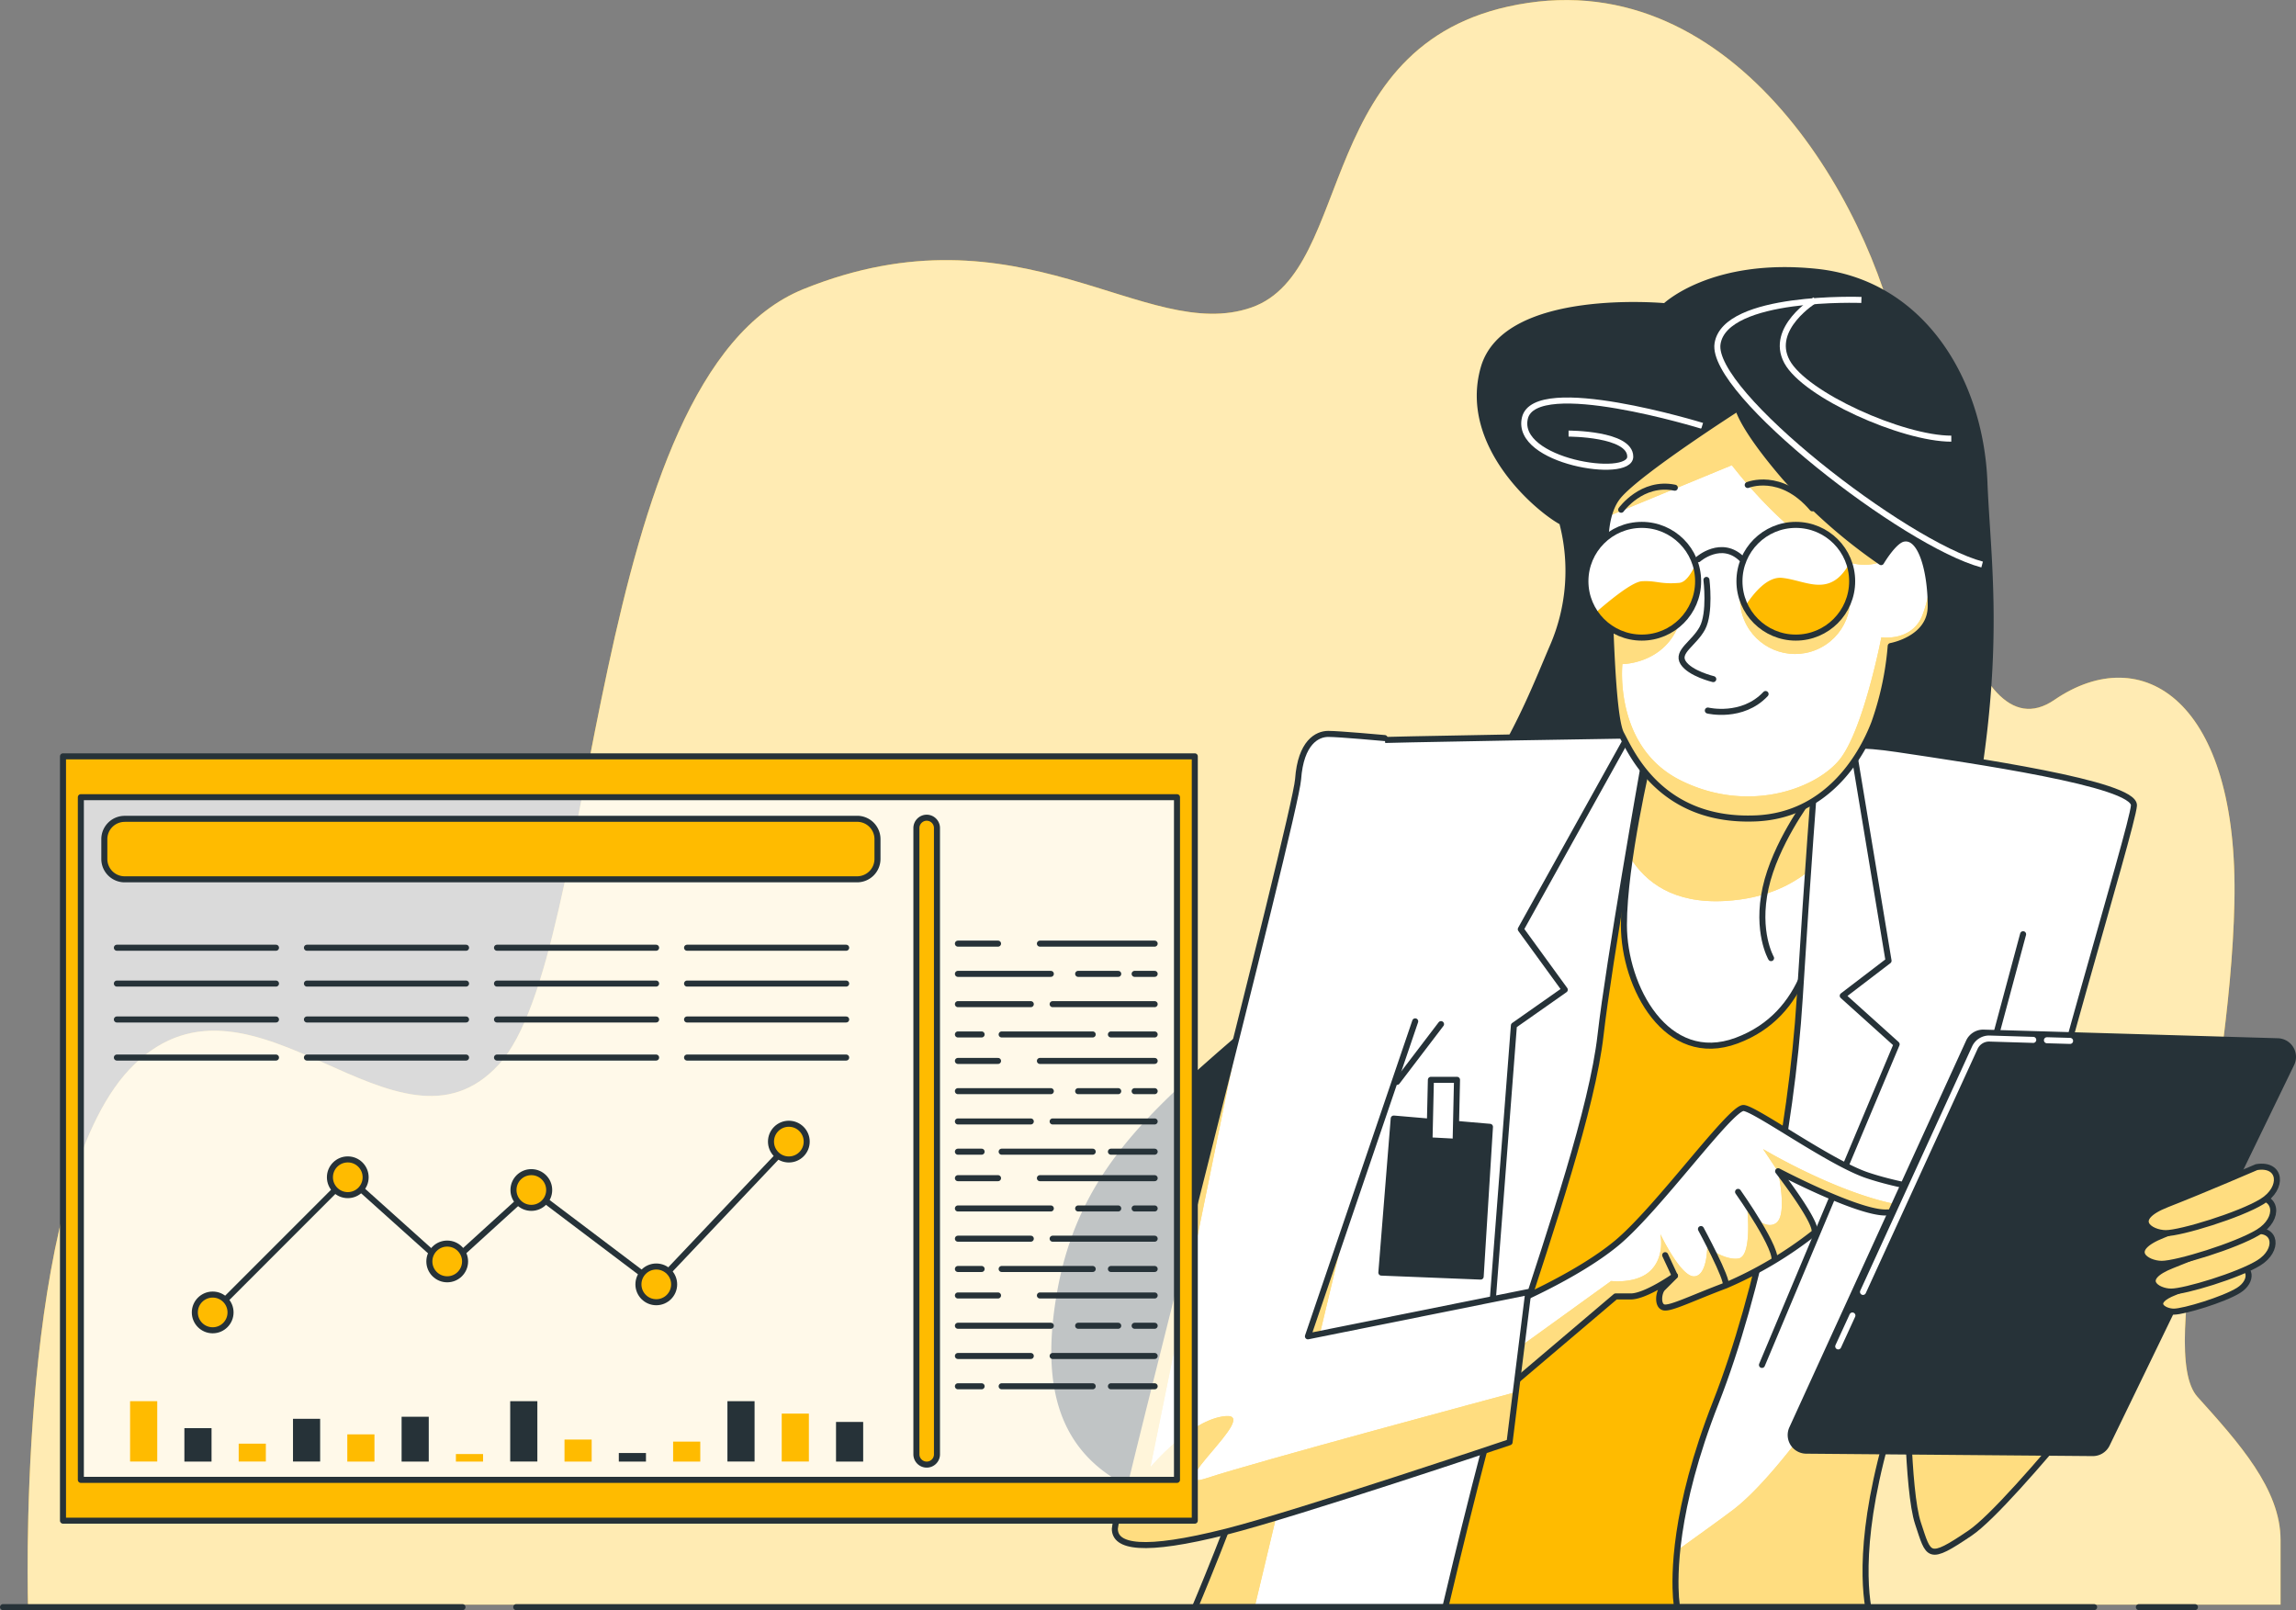 <svg xmlns="http://www.w3.org/2000/svg" xmlns:xlink="http://www.w3.org/1999/xlink" viewBox="0 0 380.53 266.86"><rect x="0" y="0" width="380.53" height="266.86" fill="#808080" stroke="none"/><defs><style>.cls-1,.cls-23,.cls-4,.cls-7,.cls-9{fill:#fff;}.cls-1,.cls-10,.cls-2,.cls-5{stroke:#263238;}.cls-1,.cls-10,.cls-15,.cls-2,.cls-5{stroke-linecap:round;stroke-linejoin:round;}.cls-2,.cls-3{fill:#fb0;}.cls-4{opacity:0.7;}.cls-24,.cls-5{fill:#263238;}.cls-10,.cls-15,.cls-6{fill:none;}.cls-15,.cls-6{stroke:#fff;}.cls-6{stroke-miterlimit:10;}.cls-8{clip-path:url(#clip-path);}.cls-13,.cls-9{opacity:0.5;}.cls-11{clip-path:url(#clip-path-2);}.cls-12{clip-path:url(#clip-path-3);}.cls-14{clip-path:url(#clip-path-4);}.cls-16{clip-path:url(#clip-path-5);}.cls-17{clip-path:url(#clip-path-6);}.cls-18{clip-path:url(#clip-path-7);}.cls-19{clip-path:url(#clip-path-8);}.cls-20{clip-path:url(#clip-path-9);}.cls-21{clip-path:url(#clip-path-10);}.cls-22{clip-path:url(#clip-path-11);}.cls-23{opacity:0.71;}</style><clipPath id="clip-path" transform="translate(-61.23 -115.14)"><path id="_Clipping_Path_" data-name="&lt;Clipping Path&gt;" class="cls-1" d="M334.48,240.88s-4.11,17.32-4.11,27.57,7.07,23.48,18.69,19.15S362.51,271,362.51,263s-.45-18.91-.45-18.91-5.7,4.56-14.59,1.59S334.48,240.88,334.48,240.88Z"/></clipPath><clipPath id="clip-path-2" transform="translate(-61.23 -115.14)"><path id="_Compound_Clipping_Path_" data-name="&lt;Compound Clipping Path&gt;" class="cls-1" d="M339,379.91c-.23-3.42-.46-14.36,6.61-32.36s12.53-44.91,13.9-67,2.51-36.47,2.51-36.47c0-4.11,1.59-6.61,13.67-4.79s39.43,5.7,39.21,9.35-16,54.7-17.78,68.15-1.37,18.91,5.47,15.49S419,323.16,419,323.16v10.25s-24.16,31-31.23,35.79-6.84,3.87-8.66-1.6-1.82-24.38-1.82-24.38c-7.69,21.08-7.28,33.14-6.43,38.28H339.15C339.12,381,339.08,380.52,339,379.91Zm48.53-76.44,9-33.5M259.29,381.5h41.49c1.36-5.77,7.62-32.13,12.27-46.49,5.24-16.18,12.08-36.24,13.45-48.32s7.07-44.22,7.07-44.22c.91-6.15,0-5.47,0-5.47s-43.77.68-47,.91-1.82,22.11-1.82,53.34C284.79,319.94,262.86,373.05,259.29,381.5Zm33.48-87.06,7.29-9.57"/></clipPath><clipPath id="clip-path-3" transform="translate(-61.23 -115.14)"><path id="_Clipping_Path_2" data-name="&lt;Clipping Path&gt;" class="cls-1" d="M310.77,331.59s11.63-4.79,18.46-10.48,18.92-22.57,21-22.34,14.36,9.12,20.52,11.17,10.71,2.05,10.48,3.42-2.73,2.73-7.52,2.73-17.78-6.84-17.78-6.84,7.07,9.12,5.93,10.26a65.2,65.2,0,0,1-14.59,8.66c-5.47,2.05-9.12,3.88-10.26,3.65s-.91-2.51-.22-3.19l2.05-2.05S334,330,331.51,330H329l-19.6,16.63Z"/></clipPath><clipPath id="clip-path-4" transform="translate(-61.23 -115.14)"><path id="_Clipping_Path_3" data-name="&lt;Clipping Path&gt;" class="cls-1" d="M290.72,237.46s-7.53-.69-9.35-.69-4.56,1.37-5,7.52S246,365.55,246,368.51s4.53,4,18.53.46c11.81-3,46.89-14.81,46.89-14.81l3.1-24.89L278,336.61l17.78-52.2"/></clipPath><clipPath id="clip-path-5" transform="translate(-61.23 -115.14)"><path id="_Clipping_Path_4" data-name="&lt;Clipping Path&gt;" class="cls-2" d="M431.66,325.17s-5.67,2.45-10,4.13-1.84,3.22-.15,3.22,8.27-2,10.72-3.52S434.41,324.71,431.66,325.17Z"/></clipPath><clipPath id="clip-path-6" transform="translate(-61.23 -115.14)"><path id="_Clipping_Path_5" data-name="&lt;Clipping Path&gt;" class="cls-2" d="M434.79,319.22s-7.7,3.33-13.53,5.61-2.49,4.37-.2,4.37,11.23-2.7,14.56-4.78S438.53,318.59,434.79,319.22Z"/></clipPath><clipPath id="clip-path-7" transform="translate(-61.23 -115.14)"><path id="_Clipping_Path_6" data-name="&lt;Clipping Path&gt;" class="cls-2" d="M434.56,313.66s-8.44,3.64-14.82,6.15-2.73,4.79-.23,4.79,12.31-3,16-5.25S438.66,313,434.56,313.66Z"/></clipPath><clipPath id="clip-path-8" transform="translate(-61.23 -115.14)"><path id="_Clipping_Path_7" data-name="&lt;Clipping Path&gt;" class="cls-2" d="M435.22,308.57s-8.43,3.65-14.81,6.15-2.74,4.79-.23,4.79,12.31-3,15.95-5.24S439.32,307.89,435.22,308.57Z"/></clipPath><clipPath id="clip-path-9" transform="translate(-61.23 -115.14)"><path id="_Clipping_Path_8" data-name="&lt;Clipping Path&gt;" class="cls-1" d="M349.29,182.75s-16.41,10.49-19.83,14.59-1.82,12.77-1.59,15.5.45,21,2.05,23.93,6.49,14.72,22.41,14c11.47-.53,17.25-9.87,19.53-15.8a50.17,50.17,0,0,0,2.73-12.76s6.63-1.15,6.63-6.62-1.48-11.85-4.58-11.16c-1.57.35-3.64,3.87-3.64,3.87a87.66,87.66,0,0,1-16-14.13C349.75,185.72,349.29,182.75,349.29,182.75Z"/></clipPath><clipPath id="clip-path-10" transform="translate(-61.23 -115.14)"><circle id="_Clipping_Path_9" data-name="&lt;Clipping Path&gt;" class="cls-1" cx="333.34" cy="211.47" r="9.34"/></clipPath><clipPath id="clip-path-11" transform="translate(-61.23 -115.14)"><circle id="_Clipping_Path_10" data-name="&lt;Clipping Path&gt;" class="cls-1" cx="358.87" cy="211.47" r="9.34"/></clipPath></defs><title>pt-management</title><g id="Background_Simple" data-name="Background Simple"><path class="cls-3" d="M439.2,381.07V370.36c0-8.42-6.88-16.07-13.77-23.72s5.36-48.19,6.12-81.85-15.3-43.61-29.83-33.66S380.3,199,376.47,175.28s-26-65-62-59.66S286.2,160,268.61,166.11s-38.25-17.6-74.21-3.06S160.74,273.2,143.91,291.56s-40.54-19.12-60.43,0c-18.68,18-17.79,81.82-17.61,89.51Z" transform="translate(-61.23 -115.14)"/><path class="cls-4" d="M439.2,381.07V370.36c0-8.42-6.88-16.07-13.77-23.72s5.36-48.19,6.12-81.85-15.3-43.61-29.83-33.66S380.3,199,376.47,175.28s-26-65-62-59.66S286.2,160,268.61,166.11s-38.25-17.6-74.21-3.06S160.74,273.2,143.91,291.56s-40.54-19.12-60.43,0c-18.68,18-17.79,81.82-17.61,89.51Z" transform="translate(-61.23 -115.14)"/></g><g id="Character"><path id="_Path_" data-name="&lt;Path&gt;" class="cls-5" d="M337.21,165.89s-26.44-2.51-30.08,10.25,9.11,23.48,13,25.53a31.52,31.52,0,0,1-1.6,20.74C313.74,233.58,308,250,283,272.79s-42.17,32.13-46.27,57.66,8.2,35.56,41.93,35.79S367.3,326.58,381,279.17s9.8-67,9.12-84.11S379.61,162,362.28,160.19,337.21,165.89,337.21,165.89Z" transform="translate(-61.23 -115.14)"/><path class="cls-6" d="M343.34,185.71s-27.67-8.51-29.38-1.28,17.46,10.22,17.46,6.39S321.2,187,321.2,187" transform="translate(-61.23 -115.14)"/><path class="cls-6" d="M369.73,164.85s-22.56-.85-23.84,7.24,31.08,33.2,43.85,36.61" transform="translate(-61.23 -115.14)"/><path class="cls-6" d="M362.07,164.85s-7.66,4.68-4.68,10.22,19.15,12.77,27.24,12.77" transform="translate(-61.23 -115.14)"/><path class="cls-2" d="M327.47,238.36a236.45,236.45,0,0,1,27.55,0c14.67.9,19.76,6.59,19.76,6.59s-22.16,90.13-24.26,106.9-2.39,29.65-2.39,29.65H293s13.47-57.5,18.86-85.34S327.47,238.36,327.47,238.36Z" transform="translate(-61.23 -115.14)"/><path id="_Clipping_Path_11" data-name="&lt;Clipping Path&gt;" class="cls-7" d="M334.48,240.88s-4.11,17.32-4.11,27.57,7.07,23.48,18.69,19.15S362.51,271,362.51,263s-.45-18.91-.45-18.91-5.7,4.56-14.59,1.59S334.48,240.88,334.48,240.88Z" transform="translate(-61.23 -115.14)"/><g class="cls-8"><path class="cls-3" d="M362.47,258.2c-.12-7-.41-14.13-.41-14.13s-5.7,4.56-14.59,1.59-13-4.78-13-4.78-1.89,8-3.11,16.3c2.58,4.19,7.25,7.76,15.78,7.28C354,264.07,358.9,261.64,362.47,258.2Z" transform="translate(-61.23 -115.14)"/><path class="cls-9" d="M362.47,258.2c-.12-7-.41-14.13-.41-14.13s-5.7,4.56-14.59,1.59-13-4.78-13-4.78-1.89,8-3.11,16.3c2.58,4.19,7.25,7.76,15.78,7.28C354,264.07,358.9,261.64,362.47,258.2Z" transform="translate(-61.23 -115.14)"/></g><path id="_Clipping_Path_12" data-name="&lt;Clipping Path&gt;" class="cls-10" d="M334.48,240.88s-4.11,17.32-4.11,27.57,7.07,23.48,18.69,19.15S362.51,271,362.51,263s-.45-18.91-.45-18.91-5.7,4.56-14.59,1.59S334.48,240.88,334.48,240.88Z" transform="translate(-61.23 -115.14)"/><path id="_Path_2" data-name="&lt;Path&gt;" class="cls-10" d="M360.92,247.71s-5.47,7.3-7.07,14.59.91,11.63.91,11.63" transform="translate(-61.23 -115.14)"/><path id="_Compound_Clipping_Path_2" data-name="&lt;Compound Clipping Path&gt;" class="cls-7" d="M339,379.91c-.23-3.42-.46-14.36,6.61-32.36s12.53-44.91,13.9-67,2.51-36.47,2.51-36.47c0-4.11,1.59-6.61,13.67-4.79s39.43,5.7,39.21,9.35-16,54.7-17.78,68.15-1.37,18.91,5.47,15.49S419,323.16,419,323.16v10.25s-24.16,31-31.23,35.79-6.84,3.87-8.66-1.6-1.82-24.38-1.82-24.38c-7.69,21.08-7.28,33.14-6.43,38.28H339.15C339.12,381,339.08,380.52,339,379.91Zm48.53-76.44,9-33.5M259.29,381.5h41.49c1.36-5.77,7.62-32.13,12.27-46.49,5.24-16.18,12.08-36.24,13.45-48.32s7.07-44.22,7.07-44.22c.91-6.15,0-5.47,0-5.47s-43.77.68-47,.91-1.82,22.11-1.82,53.34C284.79,319.94,262.86,373.05,259.29,381.5Zm33.48-87.06,7.29-9.57" transform="translate(-61.23 -115.14)"/><g class="cls-11"><path class="cls-3" d="M397.16,316.78c.35-2.6,1.22-6.59,2.39-11.37l-8.35-1.57s-28.57,50.9-42.86,61.62c-3.2,2.4-6.31,4.58-9.09,6.62a45.61,45.61,0,0,0-.21,7.83c0,.61.08,1.12.11,1.59H370.9c-.85-5.14-1.26-17.2,6.43-38.28,0,0,0,18.91,1.82,24.38s1.6,6.39,8.66,1.6S419,333.41,419,333.41V323.16s-9.57,5.7-16.41,9.11S395.33,330.22,397.16,316.78Z" transform="translate(-61.23 -115.14)"/><path class="cls-3" d="M287.17,306.07l-6.56,13.12c-6.55,26.71-18.74,56.2-21.32,62.31h9.88Z" transform="translate(-61.23 -115.14)"/><path class="cls-9" d="M397.16,316.78c.35-2.6,1.22-6.59,2.39-11.37l-8.35-1.57s-28.57,50.9-42.86,61.62c-3.2,2.4-6.31,4.58-9.09,6.62a45.61,45.61,0,0,0-.21,7.83c0,.61.08,1.12.11,1.59H370.9c-.85-5.14-1.26-17.2,6.43-38.28,0,0,0,18.91,1.82,24.38s1.6,6.39,8.66,1.6S419,333.41,419,333.41V323.16s-9.57,5.7-16.41,9.11S395.33,330.22,397.16,316.78Z" transform="translate(-61.23 -115.14)"/><path class="cls-9" d="M287.17,306.07l-6.56,13.12c-6.55,26.71-18.74,56.2-21.32,62.31h9.88Z" transform="translate(-61.23 -115.14)"/></g><path id="_Compound_Clipping_Path_3" data-name="&lt;Compound Clipping Path&gt;" class="cls-10" d="M339,379.91c-.23-3.42-.46-14.36,6.61-32.36s12.53-44.91,13.9-67,2.51-36.47,2.51-36.47c0-4.11,1.59-6.61,13.67-4.79s39.43,5.7,39.21,9.35-16,54.7-17.78,68.15-1.37,18.91,5.47,15.49S419,323.16,419,323.16v10.25s-24.16,31-31.23,35.79-6.84,3.87-8.66-1.6-1.82-24.38-1.82-24.38c-7.69,21.08-7.28,33.14-6.43,38.28H339.15C339.12,381,339.08,380.52,339,379.91Zm48.53-76.44,9-33.5M259.29,381.5h41.49c1.36-5.77,7.62-32.13,12.27-46.49,5.24-16.18,12.08-36.24,13.45-48.32s7.07-44.22,7.07-44.22c.91-6.15,0-5.47,0-5.47s-43.77.68-47,.91-1.82,22.11-1.82,53.34C284.79,319.94,262.86,373.05,259.29,381.5Zm33.48-87.06,7.29-9.57" transform="translate(-61.23 -115.14)"/><polyline id="_Path_3" data-name="&lt;Path&gt;" class="cls-10" points="270.05 121.63 252.05 154 259.34 164.03 250.91 169.95 245.89 235.14"/><polyline class="cls-10" points="307.48 125.98 313 159.23 305.41 165.03 314.34 173.07 292.02 226.21"/><path id="_Clipping_Path_13" data-name="&lt;Clipping Path&gt;" class="cls-7" d="M310.77,331.59s11.63-4.79,18.46-10.48,18.92-22.57,21-22.34,14.36,9.12,20.52,11.17,10.71,2.05,10.48,3.42-2.73,2.73-7.52,2.73-17.78-6.84-17.78-6.84,7.07,9.12,5.93,10.26a65.2,65.2,0,0,1-14.59,8.66c-5.47,2.05-9.12,3.88-10.26,3.65s-.91-2.51-.22-3.19l2.05-2.05S334,330,331.51,330H329l-19.6,16.63Z" transform="translate(-61.23 -115.14)"/><g class="cls-12"><path class="cls-3" d="M379.2,315.21l-.2,0c-10.75-.74-25.56-9.63-25.56-9.63l2.46,3.69s13,6.84,17.78,6.84A14.55,14.55,0,0,0,379.2,315.21Z" transform="translate(-61.23 -115.14)"/><path class="cls-3" d="M355.66,317.78c-1.85,1.49-4.81-1.85-4.81-1.85s.74,7.41-1.48,7.78-5.19-1.85-5.19-1.85,0,4.81-2.22,4.81-5.55-7-5.55-7,.8,3.52-1.49,5.92-6.66,1.85-6.66,1.85L310.85,340l-1,1.16-.49,5.46L329,330h2.5c2.51,0,7.3-3.42,7.3-3.42l-2.05,2.05c-.69.68-.92,3,.22,3.19s4.79-1.6,10.26-3.65a65.2,65.2,0,0,0,14.59-8.66c1.14-1.14-5.93-10.26-5.93-10.26S357.51,316.3,355.66,317.78Z" transform="translate(-61.23 -115.14)"/><g class="cls-13"><path class="cls-7" d="M379.2,315.21l-.2,0c-10.75-.74-25.56-9.63-25.56-9.63l2.46,3.69s13,6.84,17.78,6.84A14.55,14.55,0,0,0,379.2,315.21Z" transform="translate(-61.23 -115.14)"/><path class="cls-7" d="M355.66,317.78c-1.85,1.49-4.81-1.85-4.81-1.85s.74,7.41-1.48,7.78-5.19-1.85-5.19-1.85,0,4.81-2.22,4.81-5.55-7-5.55-7,.8,3.52-1.49,5.92-6.66,1.85-6.66,1.85L310.85,340l-1,1.16-.49,5.46L329,330h2.5c2.51,0,7.3-3.42,7.3-3.42l-2.05,2.05c-.69.68-.92,3,.22,3.19s4.79-1.6,10.26-3.65a65.2,65.2,0,0,0,14.59-8.66c1.14-1.14-5.93-10.26-5.93-10.26S357.51,316.3,355.66,317.78Z" transform="translate(-61.23 -115.14)"/></g><line id="_Path_4" data-name="&lt;Path&gt;" class="cls-10" x1="277.57" y1="211.43" x2="275.98" y2="208.02"/><path id="_Path_5" data-name="&lt;Path&gt;" class="cls-10" d="M343.14,318.83s4.56,8.43,4.1,9.34" transform="translate(-61.23 -115.14)"/><path id="_Path_6" data-name="&lt;Path&gt;" class="cls-10" d="M349.29,312.67s7.07,10,5.93,11.63" transform="translate(-61.23 -115.14)"/></g><path id="_Clipping_Path_14" data-name="&lt;Clipping Path&gt;" class="cls-10" d="M310.77,331.59s11.63-4.79,18.46-10.48,18.92-22.57,21-22.34,14.36,9.12,20.52,11.17,10.71,2.05,10.48,3.42-2.73,2.73-7.52,2.73-17.78-6.84-17.78-6.84,7.07,9.12,5.93,10.26a65.2,65.2,0,0,1-14.59,8.66c-5.47,2.05-9.12,3.88-10.26,3.65s-.91-2.51-.22-3.19l2.05-2.05S334,330,331.51,330H329l-19.6,16.63Z" transform="translate(-61.23 -115.14)"/><path id="_Clipping_Path_15" data-name="&lt;Clipping Path&gt;" class="cls-7" d="M290.72,237.46s-7.53-.69-9.35-.69-4.56,1.37-5,7.52S246,365.55,246,368.51s4.53,4,18.53.46c11.81-3,46.89-14.81,46.89-14.81l3.1-24.89L278,336.61l17.78-52.2" transform="translate(-61.23 -115.14)"/><g class="cls-14"><path class="cls-3" d="M312.49,345.85c-2.58.69-43.44,11.66-51.22,14.25-8,2.68,8.93-10.72,3.13-10.27s-12.51,8.48-12.51,8.48l15.54-76.26C258.49,318,246,366.6,246,368.51c0,3,4.53,4,18.53.46,11.81-3,46.89-14.81,46.89-14.81Z" transform="translate(-61.23 -115.14)"/><path class="cls-9" d="M312.49,345.85c-2.58.69-43.44,11.66-51.22,14.25-8,2.68,8.93-10.72,3.13-10.27s-12.51,8.48-12.51,8.48l15.54-76.26C258.49,318,246,366.6,246,368.51c0,3,4.53,4,18.53.46,11.81-3,46.89-14.81,46.89-14.81Z" transform="translate(-61.23 -115.14)"/></g><path id="_Clipping_Path_16" data-name="&lt;Clipping Path&gt;" class="cls-10" d="M290.72,237.46s-7.53-.69-9.35-.69-4.56,1.37-5,7.52S246,365.55,246,368.51s4.53,4,18.53.46c11.81-3,46.89-14.81,46.89-14.81l3.1-24.89L278,336.61l17.78-52.2" transform="translate(-61.23 -115.14)"/><polygon id="_Path_7" data-name="&lt;Path&gt;" class="cls-5" points="230.99 185.38 228.94 210.91 245.4 211.57 246.94 186.75 230.99 185.38"/><polygon id="_Path_8" data-name="&lt;Path&gt;" class="cls-1" points="237.15 178.96 236.92 188.99 241.25 189.22 241.48 178.96 237.15 178.96"/><path id="_Path_9" data-name="&lt;Path&gt;" class="cls-5" d="M387.55,287.79l-29.3,64.1a2.59,2.59,0,0,0,2.33,3.67l47.48.4a2.58,2.58,0,0,0,2.35-1.45L441,291.43a2.59,2.59,0,0,0-2.26-3.72L390,286.28A2.61,2.61,0,0,0,387.55,287.79Z" transform="translate(-61.23 -115.14)"/><line id="_Path_10" data-name="&lt;Path&gt;" class="cls-15" x1="307.01" y1="218.02" x2="304.66" y2="223.14"/><path id="_Path_11" data-name="&lt;Path&gt;" class="cls-15" d="M398.21,287.48l-7.25-.22a2.6,2.6,0,0,0-2.43,1.52L370,329.25" transform="translate(-61.23 -115.14)"/><line id="_Path_12" data-name="&lt;Path&gt;" class="cls-15" x1="343.09" y1="172.51" x2="339.25" y2="172.4"/><path id="_Clipping_Path_17" data-name="&lt;Clipping Path&gt;" class="cls-3" d="M431.66,325.17s-5.67,2.45-10,4.13-1.84,3.22-.15,3.22,8.27-2,10.72-3.52S434.41,324.71,431.66,325.17Z" transform="translate(-61.23 -115.14)"/><g class="cls-16"><path id="_Path_13" data-name="&lt;Path&gt;" class="cls-9" d="M431.66,325.17s-5.67,2.45-10,4.13-1.84,3.22-.15,3.22,8.27-2,10.72-3.52S434.41,324.71,431.66,325.17Z" transform="translate(-61.23 -115.14)"/></g><path id="_Clipping_Path_18" data-name="&lt;Clipping Path&gt;" class="cls-10" d="M431.66,325.17s-5.67,2.45-10,4.13-1.84,3.22-.15,3.22,8.27-2,10.72-3.52S434.41,324.71,431.66,325.17Z" transform="translate(-61.23 -115.14)"/><path id="_Clipping_Path_19" data-name="&lt;Clipping Path&gt;" class="cls-3" d="M434.79,319.22s-7.7,3.33-13.53,5.61-2.49,4.37-.2,4.37,11.23-2.7,14.56-4.78S438.53,318.59,434.79,319.22Z" transform="translate(-61.23 -115.14)"/><g class="cls-17"><path id="_Path_14" data-name="&lt;Path&gt;" class="cls-9" d="M434.79,319.22s-7.7,3.33-13.53,5.61-2.49,4.37-.2,4.37,11.23-2.7,14.56-4.78S438.53,318.59,434.79,319.22Z" transform="translate(-61.23 -115.14)"/></g><path id="_Clipping_Path_20" data-name="&lt;Clipping Path&gt;" class="cls-10" d="M434.79,319.22s-7.7,3.33-13.53,5.61-2.49,4.37-.2,4.37,11.23-2.7,14.56-4.78S438.53,318.59,434.79,319.22Z" transform="translate(-61.23 -115.14)"/><path id="_Clipping_Path_21" data-name="&lt;Clipping Path&gt;" class="cls-3" d="M434.56,313.66s-8.44,3.64-14.82,6.15-2.73,4.79-.23,4.79,12.31-3,16-5.25S438.66,313,434.56,313.66Z" transform="translate(-61.23 -115.14)"/><g class="cls-18"><path id="_Path_15" data-name="&lt;Path&gt;" class="cls-9" d="M434.56,313.66s-8.44,3.64-14.82,6.15-2.73,4.79-.23,4.79,12.31-3,16-5.25S438.66,313,434.56,313.66Z" transform="translate(-61.23 -115.14)"/></g><path id="_Clipping_Path_22" data-name="&lt;Clipping Path&gt;" class="cls-10" d="M434.56,313.66s-8.44,3.64-14.82,6.15-2.73,4.79-.23,4.79,12.31-3,16-5.25S438.66,313,434.56,313.66Z" transform="translate(-61.23 -115.14)"/><path id="_Clipping_Path_23" data-name="&lt;Clipping Path&gt;" class="cls-3" d="M435.22,308.57s-8.43,3.65-14.81,6.15-2.74,4.79-.23,4.79,12.31-3,15.95-5.24S439.32,307.89,435.22,308.57Z" transform="translate(-61.23 -115.14)"/><g class="cls-19"><path id="_Path_16" data-name="&lt;Path&gt;" class="cls-9" d="M435.22,308.57s-8.43,3.65-14.81,6.15-2.74,4.79-.23,4.79,12.31-3,15.95-5.24S439.32,307.89,435.22,308.57Z" transform="translate(-61.23 -115.14)"/></g><path id="_Clipping_Path_24" data-name="&lt;Clipping Path&gt;" class="cls-10" d="M435.22,308.57s-8.43,3.65-14.81,6.15-2.74,4.79-.23,4.79,12.31-3,15.95-5.24S439.32,307.89,435.22,308.57Z" transform="translate(-61.23 -115.14)"/><path id="_Clipping_Path_25" data-name="&lt;Clipping Path&gt;" class="cls-7" d="M349.29,182.75s-16.41,10.49-19.83,14.59-1.82,12.77-1.59,15.5.45,21,2.05,23.93,6.49,14.72,22.41,14c11.47-.53,17.25-9.87,19.53-15.8a50.17,50.17,0,0,0,2.73-12.76s6.63-1.15,6.63-6.62-1.48-11.85-4.58-11.16c-1.57.35-3.64,3.87-3.64,3.87a87.66,87.66,0,0,1-16-14.13C349.75,185.72,349.29,182.75,349.29,182.75Z" transform="translate(-61.23 -115.14)"/><g class="cls-20"><path class="cls-3" d="M348.26,192.24s15,19.86,24.74,16a87.66,87.66,0,0,1-16-14.13c-7.29-8.43-7.75-11.4-7.75-11.4s-16.41,10.49-19.83,14.59a8.63,8.63,0,0,0-1.61,3.38Z" transform="translate(-61.23 -115.14)"/><path class="cls-3" d="M381,212.22a18,18,0,0,1-1.29,5.2c-1.86,4.08-6.67,3.34-6.67,3.34s-3,15.55-7,20.36-15.18,8.89-26.29,3.34-9.63-19.26-9.63-19.26,6.67,0,9.26-6.3-.74-9.26-7.41-8.88a6.67,6.67,0,0,0-4.21,1.71c.05.43.09.81.12,1.11.23,2.74.45,21,2.05,23.93s6.49,14.72,22.41,14c11.47-.53,17.25-9.87,19.53-15.8a50.17,50.17,0,0,0,2.73-12.76s6.63-1.15,6.63-6.62A31.49,31.49,0,0,0,381,212.22Z" transform="translate(-61.23 -115.14)"/><path class="cls-9" d="M381,212.22a18,18,0,0,1-1.29,5.2c-1.86,4.08-6.67,3.34-6.67,3.34s-3,15.55-7,20.36-15.18,8.89-26.29,3.34-9.63-19.26-9.63-19.26,6.67,0,9.26-6.3-.74-9.26-7.41-8.88a6.67,6.67,0,0,0-4.21,1.71c.05.43.09.81.12,1.11.23,2.74.45,21,2.05,23.93s6.49,14.72,22.41,14c11.47-.53,17.25-9.87,19.53-15.8a50.17,50.17,0,0,0,2.73-12.76s6.63-1.15,6.63-6.62A31.49,31.49,0,0,0,381,212.22Z" transform="translate(-61.23 -115.14)"/><circle class="cls-3" cx="358.75" cy="214.37" r="9.14" transform="translate(-116.1 39.42) rotate(-22.63)"/><circle class="cls-9" cx="358.75" cy="214.37" r="9.14" transform="translate(-116.1 39.42) rotate(-22.63)"/><path class="cls-9" d="M348.26,192.24s15,19.86,24.74,16a87.66,87.66,0,0,1-16-14.13c-7.29-8.43-7.75-11.4-7.75-11.4s-16.41,10.49-19.83,14.59a8.63,8.63,0,0,0-1.61,3.38Z" transform="translate(-61.23 -115.14)"/></g><path id="_Clipping_Path_26" data-name="&lt;Clipping Path&gt;" class="cls-10" d="M349.29,182.75s-16.41,10.49-19.83,14.59-1.82,12.77-1.59,15.5.45,21,2.05,23.93,6.49,14.72,22.41,14c11.47-.53,17.25-9.87,19.53-15.8a50.17,50.17,0,0,0,2.73-12.76s6.63-1.15,6.63-6.62-1.48-11.85-4.58-11.16c-1.57.35-3.64,3.87-3.64,3.87a87.66,87.66,0,0,1-16-14.13C349.75,185.72,349.29,182.75,349.29,182.75Z" transform="translate(-61.23 -115.14)"/><circle id="_Clipping_Path_27" data-name="&lt;Clipping Path&gt;" class="cls-7" cx="272.1" cy="96.33" r="9.34"/><g class="cls-21"><path class="cls-3" d="M325.61,216.73a9.35,9.35,0,0,0,16.64-8.07c-.78,1.71-1.71,3-2.72,3.08-3.16.27-3.75-.41-6.19-.27C331.76,211.57,328.05,214.59,325.61,216.73Z" transform="translate(-61.23 -115.14)"/></g><circle id="_Clipping_Path_28" data-name="&lt;Clipping Path&gt;" class="cls-10" cx="272.1" cy="96.33" r="9.34"/><circle id="_Clipping_Path_29" data-name="&lt;Clipping Path&gt;" class="cls-7" cx="297.63" cy="96.33" r="9.34"/><g class="cls-22"><path class="cls-3" d="M358.87,220.82a9.35,9.35,0,0,0,9.34-9.35,9.18,9.18,0,0,0-.48-2.93c-3.24,5.79-7.19,2.77-11.15,2.37-2.38-.24-4.62,2.38-6.1,4.67A9.34,9.34,0,0,0,358.87,220.82Z" transform="translate(-61.23 -115.14)"/></g><circle id="_Clipping_Path_30" data-name="&lt;Clipping Path&gt;" class="cls-10" cx="297.63" cy="96.33" r="9.34"/><path id="_Path_17" data-name="&lt;Path&gt;" class="cls-10" d="M342.68,207.83s3.88-3.42,7.3,0" transform="translate(-61.23 -115.14)"/><path id="_Path_18" data-name="&lt;Path&gt;" class="cls-10" d="M329.92,199.62s3.42-4.79,8.89-3.65" transform="translate(-61.23 -115.14)"/><path id="_Path_19" data-name="&lt;Path&gt;" class="cls-10" d="M350.89,195.52s5.47-2.28,10.71,3.87" transform="translate(-61.23 -115.14)"/><path id="_Path_20" data-name="&lt;Path&gt;" class="cls-10" d="M344.05,211.25s.68,5.47-.68,8-4.33,3.88-3.19,5.7,5,2.74,5,2.74" transform="translate(-61.23 -115.14)"/><path id="_Path_21" data-name="&lt;Path&gt;" class="cls-10" d="M344.28,232.9s5.7,1.37,9.57-2.74" transform="translate(-61.23 -115.14)"/><line id="_Path_22" data-name="&lt;Path&gt;" class="cls-10" x1="76.65" y1="266.35" x2="0.5" y2="266.35"/><line id="_Path_23" data-name="&lt;Path&gt;" class="cls-10" x1="347.07" y1="266.35" x2="85.56" y2="266.35"/><line id="_Path_24" data-name="&lt;Path&gt;" class="cls-10" x1="363.78" y1="266.35" x2="354.49" y2="266.35"/></g><g id="Graphics"><rect id="_Rectangle_" data-name="&lt;Rectangle&gt;" class="cls-23" x="13.4" y="132.11" width="181.67" height="113.15"/><path class="cls-2" d="M71.67,240.49V367.16H259.25V240.49ZM256.3,360.4H74.63V247.26H256.3Z" transform="translate(-61.23 -115.14)"/><path id="_Rectangle_2" data-name="&lt;Rectangle&gt;" class="cls-2" d="M20.66,135.7h121.4a3.37,3.37,0,0,1,3.37,3.37v3.28a3.38,3.38,0,0,1-3.38,3.38H20.66a3.37,3.37,0,0,1-3.37-3.37v-3.28a3.37,3.37,0,0,1,3.37-3.37Z"/><line id="_Path_25" data-name="&lt;Path&gt;" class="cls-10" x1="19.37" y1="157.07" x2="45.74" y2="157.07"/><line id="_Path_26" data-name="&lt;Path&gt;" class="cls-10" x1="19.37" y1="163.01" x2="45.74" y2="163.01"/><line id="_Path_27" data-name="&lt;Path&gt;" class="cls-10" x1="19.37" y1="168.96" x2="45.74" y2="168.96"/><line id="_Path_28" data-name="&lt;Path&gt;" class="cls-10" x1="19.37" y1="175.27" x2="45.74" y2="175.27"/><line id="_Path_29" data-name="&lt;Path&gt;" class="cls-10" x1="50.87" y1="157.07" x2="77.24" y2="157.07"/><line id="_Path_30" data-name="&lt;Path&gt;" class="cls-10" x1="50.87" y1="163.01" x2="77.24" y2="163.01"/><line id="_Path_31" data-name="&lt;Path&gt;" class="cls-10" x1="50.87" y1="168.96" x2="77.24" y2="168.96"/><line id="_Path_32" data-name="&lt;Path&gt;" class="cls-10" x1="50.87" y1="175.27" x2="77.24" y2="175.27"/><line id="_Path_33" data-name="&lt;Path&gt;" class="cls-10" x1="82.37" y1="157.07" x2="108.74" y2="157.07"/><line id="_Path_34" data-name="&lt;Path&gt;" class="cls-10" x1="82.37" y1="163.01" x2="108.74" y2="163.01"/><line id="_Path_35" data-name="&lt;Path&gt;" class="cls-10" x1="82.37" y1="168.96" x2="108.74" y2="168.96"/><line id="_Path_36" data-name="&lt;Path&gt;" class="cls-10" x1="82.37" y1="175.27" x2="108.74" y2="175.27"/><line id="_Path_37" data-name="&lt;Path&gt;" class="cls-10" x1="113.87" y1="157.07" x2="140.24" y2="157.07"/><line id="_Path_38" data-name="&lt;Path&gt;" class="cls-10" x1="113.87" y1="163.01" x2="140.24" y2="163.01"/><line id="_Path_39" data-name="&lt;Path&gt;" class="cls-10" x1="113.87" y1="168.96" x2="140.24" y2="168.96"/><line id="_Path_40" data-name="&lt;Path&gt;" class="cls-10" x1="113.87" y1="175.27" x2="140.24" y2="175.27"/><g id="_Group_" data-name="&lt;Group&gt;"><polyline id="_Path_41" data-name="&lt;Path&gt;" class="cls-10" points="35.25 217.51 57.64 195.11 74.12 209.9 88.06 197.22 108.77 212.86 131.16 189.2"/><circle id="_Path_42" data-name="&lt;Path&gt;" class="cls-2" cx="57.64" cy="195.11" r="2.96"/><circle id="_Path_43" data-name="&lt;Path&gt;" class="cls-2" cx="88.06" cy="197.22" r="2.96"/><circle id="_Path_44" data-name="&lt;Path&gt;" class="cls-2" cx="108.77" cy="212.86" r="2.96"/><circle id="_Path_45" data-name="&lt;Path&gt;" class="cls-2" cx="130.74" cy="189.2" r="2.96"/><circle id="_Path_46" data-name="&lt;Path&gt;" class="cls-2" cx="35.25" cy="217.51" r="2.96"/><circle id="_Path_47" data-name="&lt;Path&gt;" class="cls-2" cx="74.12" cy="209.06" r="2.96"/></g><path class="cls-2" d="M214.82,357.87h0a1.71,1.71,0,0,1-1.71-1.7V252.37a1.72,1.72,0,0,1,1.71-1.71h0a1.71,1.71,0,0,1,1.7,1.71v103.8A1.7,1.7,0,0,1,214.82,357.87Z" transform="translate(-61.23 -115.14)"/><line class="cls-10" x1="172.35" y1="156.39" x2="191.37" y2="156.39"/><line class="cls-10" x1="158.76" y1="156.39" x2="165.41" y2="156.39"/><line class="cls-10" x1="188.05" y1="161.4" x2="191.37" y2="161.4"/><line class="cls-10" x1="178.69" y1="161.4" x2="185.33" y2="161.4"/><line class="cls-10" x1="158.76" y1="161.4" x2="174.16" y2="161.4"/><line class="cls-10" x1="174.46" y1="166.42" x2="191.37" y2="166.42"/><line class="cls-10" x1="158.76" y1="166.42" x2="170.84" y2="166.42"/><line class="cls-10" x1="184.12" y1="171.44" x2="191.37" y2="171.44"/><line class="cls-10" x1="166.01" y1="171.44" x2="181.1" y2="171.44"/><line class="cls-10" x1="158.76" y1="171.44" x2="162.69" y2="171.44"/><line class="cls-10" x1="172.35" y1="175.83" x2="191.37" y2="175.83"/><line class="cls-10" x1="158.76" y1="175.83" x2="165.41" y2="175.83"/><line class="cls-10" x1="188.05" y1="180.84" x2="191.37" y2="180.84"/><line class="cls-10" x1="178.69" y1="180.84" x2="185.33" y2="180.84"/><line class="cls-10" x1="158.76" y1="180.84" x2="174.16" y2="180.84"/><line class="cls-10" x1="174.46" y1="185.86" x2="191.37" y2="185.86"/><line class="cls-10" x1="158.76" y1="185.86" x2="170.84" y2="185.86"/><line class="cls-10" x1="184.12" y1="190.87" x2="191.37" y2="190.87"/><line class="cls-10" x1="166.01" y1="190.87" x2="181.1" y2="190.87"/><line class="cls-10" x1="158.76" y1="190.87" x2="162.69" y2="190.87"/><line class="cls-10" x1="172.35" y1="195.26" x2="191.37" y2="195.26"/><line class="cls-10" x1="158.76" y1="195.26" x2="165.41" y2="195.26"/><line class="cls-10" x1="188.05" y1="200.28" x2="191.37" y2="200.28"/><line class="cls-10" x1="178.69" y1="200.28" x2="185.33" y2="200.28"/><line class="cls-10" x1="158.76" y1="200.28" x2="174.16" y2="200.28"/><line class="cls-10" x1="174.46" y1="205.29" x2="191.37" y2="205.29"/><line class="cls-10" x1="158.76" y1="205.29" x2="170.84" y2="205.29"/><line class="cls-10" x1="184.12" y1="210.31" x2="191.37" y2="210.31"/><line class="cls-10" x1="166.01" y1="210.31" x2="181.1" y2="210.31"/><line class="cls-10" x1="158.76" y1="210.31" x2="162.69" y2="210.31"/><line class="cls-10" x1="172.35" y1="214.7" x2="191.37" y2="214.7"/><line class="cls-10" x1="158.76" y1="214.7" x2="165.41" y2="214.7"/><line class="cls-10" x1="188.05" y1="219.72" x2="191.37" y2="219.72"/><line class="cls-10" x1="178.69" y1="219.72" x2="185.33" y2="219.72"/><line class="cls-10" x1="158.76" y1="219.72" x2="174.16" y2="219.72"/><line class="cls-10" x1="174.46" y1="224.73" x2="191.37" y2="224.73"/><line class="cls-10" x1="158.76" y1="224.73" x2="170.84" y2="224.73"/><line class="cls-10" x1="184.12" y1="229.75" x2="191.37" y2="229.75"/><line class="cls-10" x1="166.01" y1="229.75" x2="181.1" y2="229.75"/><line class="cls-10" x1="158.76" y1="229.75" x2="162.69" y2="229.75"/><rect class="cls-3" x="21.56" y="232.22" width="4.5" height="10"/><rect class="cls-24" x="30.56" y="236.69" width="4.5" height="5.54"/><rect class="cls-3" x="39.56" y="239.26" width="4.5" height="2.96"/><rect class="cls-24" x="48.56" y="235.14" width="4.5" height="7.08"/><rect class="cls-3" x="57.56" y="237.72" width="4.5" height="4.51"/><rect class="cls-24" x="66.56" y="234.8" width="4.5" height="7.43"/><rect class="cls-3" x="75.56" y="240.98" width="4.5" height="1.25"/><rect class="cls-24" x="84.56" y="232.22" width="4.5" height="10"/><rect class="cls-3" x="93.56" y="238.58" width="4.5" height="3.65"/><rect class="cls-24" x="102.56" y="240.81" width="4.5" height="1.42"/><rect class="cls-3" x="111.56" y="238.92" width="4.5" height="3.31"/><rect class="cls-24" x="120.56" y="232.22" width="4.5" height="10"/><rect class="cls-3" x="129.56" y="234.28" width="4.5" height="7.94"/><rect class="cls-24" x="138.56" y="235.66" width="4.5" height="6.57"/></g></svg>